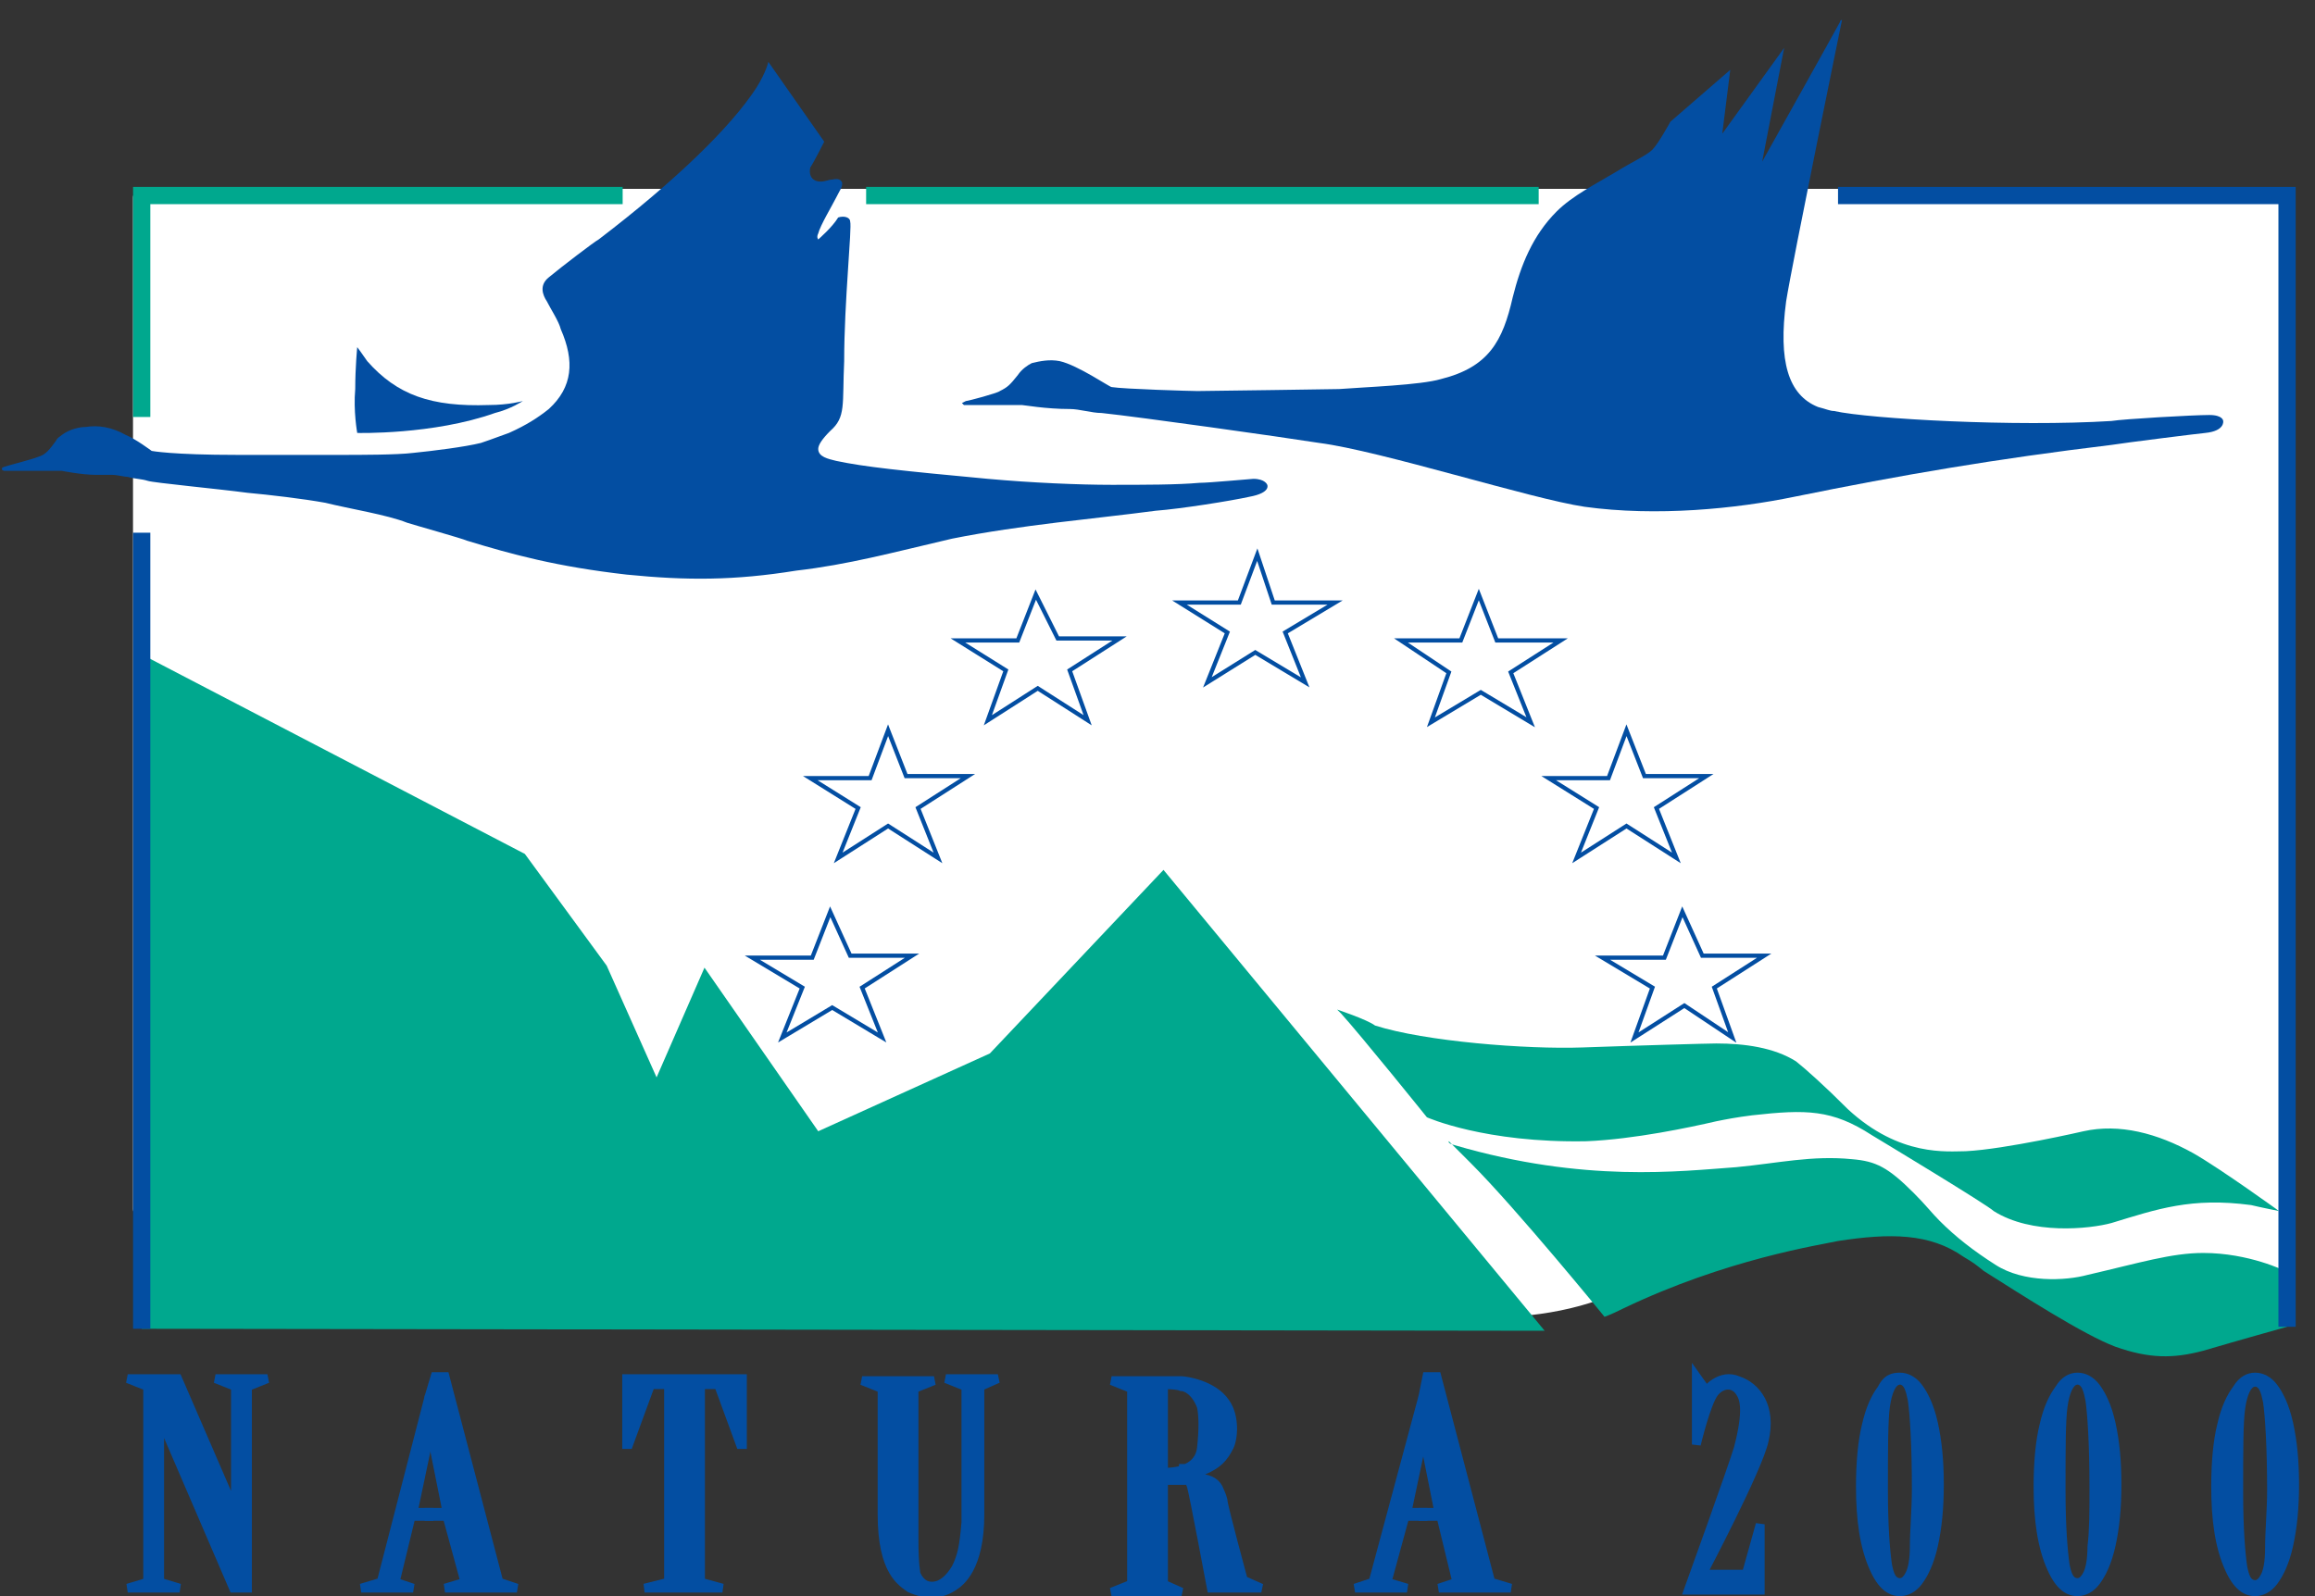 <?xml version="1.0" encoding="utf-8"?>
<!-- Generator: Adobe Illustrator 24.1.2, SVG Export Plug-In . SVG Version: 6.00 Build 0)  -->
<svg version="1.1" id="Layer_1" xmlns="http://www.w3.org/2000/svg" xmlns:xlink="http://www.w3.org/1999/xlink" x="0px" y="0px"
	 viewBox="0 0 116 80" style="enable-background:new 0 0 116 80;" xml:space="preserve">
<rect x="0" y="0" width="116" height="80" fill="#333333" stroke="none"/>
<style type="text/css">
	.st0{fill:#034EA2;}
	.st1{fill:#FFFFFF;}
	.st2{clip-path:url(#SVGID_2_);fill:none;stroke:#FFFFFF;stroke-width:0.87;stroke-linejoin:round;stroke-miterlimit:10;}
	.st3{fill:#00A88E;}
	.st4{clip-path:url(#SVGID_4_);fill:#034EA2;}
	.st5{clip-path:url(#SVGID_6_);fill:none;stroke:#034EA2;stroke-width:0.443;stroke-miterlimit:3.864;}
	.st6{clip-path:url(#SVGID_8_);fill:none;stroke:#034EA2;stroke-width:0.443;stroke-miterlimit:3.864;}
	.st7{clip-path:url(#SVGID_10_);fill:none;stroke:#034EA2;stroke-width:0.443;stroke-miterlimit:3.864;}
	.st8{clip-path:url(#SVGID_12_);fill:none;stroke:#034EA2;stroke-width:0.443;stroke-miterlimit:3.864;}
	.st9{clip-path:url(#SVGID_14_);fill:none;stroke:#034EA2;stroke-width:0.443;stroke-miterlimit:3.864;}
	.st10{clip-path:url(#SVGID_16_);fill:none;stroke:#034EA2;stroke-width:0.443;stroke-miterlimit:3.864;}
	.st11{clip-path:url(#SVGID_18_);fill:none;stroke:#034EA2;stroke-width:0.443;stroke-miterlimit:3.864;}
	.st12{clip-path:url(#SVGID_20_);fill:none;stroke:#034EA2;stroke-width:0.443;stroke-miterlimit:3.864;}
	.st13{clip-path:url(#SVGID_22_);fill:none;stroke:#034EA2;stroke-width:0.443;stroke-miterlimit:3.864;}
	.st14{clip-path:url(#SVGID_24_);fill:none;stroke:#034EA2;stroke-width:0.443;stroke-miterlimit:3.864;}
	.st15{fill:none;stroke:#00A88E;stroke-width:0.865;stroke-miterlimit:3.864;}
	.st16{fill:none;stroke:#034EA2;stroke-width:0.865;stroke-miterlimit:3.864;}
	.st17{clip-path:url(#SVGID_26_);fill:none;stroke:#034EA2;stroke-width:0.865;stroke-miterlimit:3.864;}
	.st18{fill:none;stroke:#034EA2;stroke-width:0.21;stroke-miterlimit:3.864;}
</style>
<path class="st0" d="M104.7,74.6c0-2.2-0.1-3.7-0.2-4.4c-0.1-0.5-0.2-0.8-0.4-0.8c-0.2,0-0.4,0.4-0.5,1.1c-0.1,0.7-0.1,2.1-0.1,4.2
	c0,1.8,0.1,3,0.2,3.7c0.1,0.5,0.2,0.7,0.4,0.7c0.1,0,0.2-0.1,0.3-0.3c0.1-0.2,0.2-0.6,0.2-1.3C104.7,76.7,104.7,75.7,104.7,74.6
	 M104.1,68.8c0.4,0,0.8,0.2,1.1,0.6c0.3,0.4,0.6,1,0.8,1.9c0.2,0.9,0.3,1.9,0.3,3.1c0,1.2-0.1,2.2-0.3,3.1c-0.2,0.9-0.5,1.5-0.8,1.9
	c-0.3,0.4-0.7,0.6-1.1,0.6c-0.6,0-1.1-0.4-1.5-1.3c-0.5-1.1-0.7-2.5-0.7-4.2c0-1.2,0.1-2.3,0.3-3.1c0.2-0.9,0.5-1.5,0.8-1.9
	C103.3,69,103.7,68.8,104.1,68.8"/>
<path class="st0" d="M113.6,74.7c0-2.2-0.1-3.7-0.2-4.4c-0.1-0.5-0.2-0.8-0.4-0.8c-0.2,0-0.4,0.4-0.5,1.1c-0.1,0.7-0.1,2.1-0.1,4.2
	c0,1.8,0.1,3,0.2,3.7c0.1,0.5,0.2,0.7,0.4,0.7c0.1,0,0.2-0.1,0.3-0.3c0.1-0.2,0.2-0.6,0.2-1.3C113.5,76.7,113.6,75.7,113.6,74.7
	 M113,68.8c0.4,0,0.8,0.2,1.1,0.6c0.3,0.4,0.6,1,0.8,1.9c0.2,0.9,0.3,1.9,0.3,3.1c0,1.2-0.1,2.2-0.3,3.1c-0.2,0.9-0.5,1.5-0.8,1.9
	c-0.3,0.4-0.7,0.6-1.1,0.6c-0.6,0-1.1-0.4-1.5-1.3c-0.5-1.1-0.7-2.5-0.7-4.2c0-1.2,0.1-2.3,0.3-3.1c0.2-0.9,0.5-1.5,0.8-1.9
	C112.2,69,112.6,68.8,113,68.8"/>
<path class="st0" d="M95.8,74.6c0-2.2-0.1-3.7-0.2-4.4c-0.1-0.5-0.2-0.8-0.4-0.8c-0.2,0-0.4,0.4-0.5,1.1c-0.1,0.7-0.1,2.1-0.1,4.2
	c0,1.8,0.1,3,0.2,3.7c0.1,0.5,0.2,0.7,0.4,0.7c0.1,0,0.2-0.1,0.3-0.3c0.1-0.2,0.2-0.6,0.2-1.3C95.7,76.7,95.8,75.7,95.8,74.6
	 M95.2,68.8c0.4,0,0.8,0.2,1.1,0.6c0.3,0.4,0.6,1,0.8,1.9c0.2,0.9,0.3,1.9,0.3,3.1c0,1.2-0.1,2.2-0.3,3.1c-0.2,0.9-0.5,1.5-0.8,1.9
	c-0.3,0.4-0.7,0.6-1.1,0.6c-0.6,0-1.1-0.4-1.5-1.3c-0.5-1.1-0.7-2.5-0.7-4.2c0-1.2,0.1-2.3,0.3-3.1c0.2-0.9,0.5-1.5,0.8-1.9
	C94.4,68.9,94.8,68.8,95.2,68.8"/>
<path class="st1" d="M7.1,9.9v50.7h57c0.4,1.2,1.3,2.3,2.9,3.2c2.1,1.2,4.6,1.8,7.5,1.8c2.9,0,5.5-0.6,7.5-1.8c0,0,6-2.4,7.9-2.5
	c1.9-0.1,5.7-1,7.7,0.4c2,1.5,4.4,3.4,6.4,3.4c2,0,10.3,0.1,10.3,0.1V9.9H7.1"/>
<g>
	<defs>
		<rect id="SVGID_1_" x="0.1" y="0.7" width="115.2" height="79.3"/>
	</defs>
	<clipPath id="SVGID_2_">
		<use xlink:href="#SVGID_1_"  style="overflow:visible;"/>
	</clipPath>
	<path class="st2" d="M7.1,9.9v50.7h57c0.4,1.2,1.3,2.3,2.9,3.2c2.1,1.2,4.6,1.8,7.5,1.8c2.9,0,5.5-0.6,7.5-1.8c0,0,6-2.4,7.9-2.5
		c1.9-0.1,5.7-1,7.7,0.4c2,1.5,4.4,3.4,6.4,3.4c2,0,10.3,0.1,10.3,0.1V9.9H7.1z"/>
</g>
<polyline class="st3" points="7.1,66.6 77.4,66.7 58.3,43.6 49.6,52.8 41,56.7 35.3,48.5 32.9,54 30.4,48.4 26.3,42.8 7.1,32.8 
	7.1,66.6 "/>
<g>
	<defs>
		<rect id="SVGID_3_" x="0.1" y="0.7" width="115.2" height="79.3"/>
	</defs>
	<clipPath id="SVGID_4_">
		<use xlink:href="#SVGID_3_"  style="overflow:visible;"/>
	</clipPath>
	<path class="st4" d="M86.7,3.5l-3,2.6c0,0-0.6,1.1-0.9,1.4c-0.3,0.3-1,0.6-1.8,1.1c-1,0.6-2.2,1.2-3,2c-1.2,1.2-1.8,2.7-2.2,4.3
		c-0.5,2.2-1.2,3.5-3.6,4.1c-1,0.3-3.8,0.4-5.1,0.5c-0.1,0-6.4,0.1-7.1,0.1c-0.3,0-3.7-0.1-4.3-0.2c-0.1,0-1.7-1.1-2.6-1.3
		c-0.5-0.1-1,0-1.4,0.1c-0.2,0.1-0.5,0.3-0.7,0.6c-0.4,0.5-0.5,0.6-0.9,0.8c-0.1,0.1-1.6,0.5-1.7,0.5c-0.2,0.1-0.2,0.1-0.2,0.1
		l0.1,0.1c0,0,2.8,0,2.9,0c0.1,0,1.2,0.2,2.4,0.2c0.5,0,1.1,0.2,1.6,0.2c1.9,0.2,9,1.2,10.9,1.5c3.1,0.4,10.6,2.8,13.3,3.2
		c3.6,0.5,7.6,0.1,10.5-0.5c5.4-1.1,10.1-1.9,15.9-2.6c0.6-0.1,4.6-0.6,4.7-0.6c1-0.1,0.9-0.6,0.9-0.6s0-0.3-0.7-0.3
		c-0.8,0-4.3,0.2-4.9,0.3c-4.8,0.3-12.1-0.1-13.9-0.5c-0.2,0-0.4-0.1-0.8-0.2c-1.5-0.6-2-2.3-1.6-5.3c0.3-1.9,2.8-14.1,2.8-14.1v0
		c0,0-0.1,0-0.1,0.1c-0.1,0.2-3.9,7-3.9,7l1.1-5.7l-3.1,4.3L86.7,3.5"/>
	<path class="st4" d="M41.3,7.1l-2.8-4c0,0-0.1,0.5-0.6,1.3c-1.3,2-4.1,4.7-7.9,7.6c-0.2,0.1-1.9,1.4-2.5,1.9
		c-0.5,0.4-0.3,0.9-0.1,1.2c0.2,0.4,0.6,1,0.7,1.4c0.7,1.6,0.6,2.9-0.6,4c-0.5,0.4-1.1,0.8-2,1.2c-0.3,0.1-0.8,0.3-1.4,0.5
		c-0.8,0.2-2.4,0.4-3.4,0.5c-0.8,0.1-2.7,0.1-3.6,0.1c-0.8,0-4.3,0-5.2,0c-3.3,0-4.3-0.2-4.3-0.2s-0.8-0.6-1.3-0.8
		c-0.7-0.4-1.4-0.5-2-0.4c-0.3,0-0.8,0.1-1.2,0.4c-0.1,0.1-0.2,0.1-0.3,0.3c-0.3,0.4-0.5,0.7-0.9,0.8c-0.2,0.1-1.4,0.4-1.7,0.5
		C0,23.5,0,23.5,0,23.5l0.2,0.1h2.9c0,0,1,0.2,1.7,0.2c0.4,0,0.4,0,0.8,0c0.3,0,0.6,0.1,0.8,0.1c0.3,0.1,0.7,0.1,1,0.2
		s3.5,0.4,5,0.6c1.1,0.1,2.8,0.3,3.9,0.5c1.2,0.3,3.1,0.6,4.1,1c0.3,0.1,2.8,0.8,3,0.9c2.3,0.7,4.5,1.3,8,1.7c3,0.3,5.4,0.3,8.5-0.2
		c2.6-0.3,4.8-0.9,7.8-1.6c3.5-0.7,7.2-1,10.2-1.4c1.3-0.1,3.8-0.5,4.7-0.7c1.1-0.2,0.9-0.6,0.9-0.6s-0.1-0.3-0.7-0.3
		c-0.1,0-2.2,0.2-2.7,0.2c-1.1,0.1-2.8,0.1-4.4,0.1c-1.6,0-4-0.1-6.2-0.3c-4.3-0.4-6.2-0.6-7.6-0.9c-0.4-0.1-0.9-0.2-0.9-0.6
		c0-0.2,0.2-0.5,0.6-0.9c0.8-0.7,0.6-1.3,0.7-3.5c0-3,0.4-6.7,0.3-7c0-0.2-0.3-0.3-0.6-0.2C41.7,11.4,41,12,41,12s-0.1-0.1,0-0.3
		c0.1-0.4,0.7-1.4,0.9-1.8c0.2-0.4,0.3-0.5,0.3-0.7c0-0.1-0.1-0.3-0.5-0.2c-0.2,0-0.3,0.1-0.6,0.1c-0.3,0-0.6-0.2-0.5-0.7
		C40.8,8.1,41.3,7.1,41.3,7.1"/>
</g>
<path class="st0" d="M17.9,21.7c0,0-0.2-1.1-0.1-2.2c0-1.1,0.1-2.1,0.1-2.1s0.3,0.4,0.5,0.7c1.5,1.7,3.2,2.3,6.1,2.2
	c1,0,1.7-0.2,1.7-0.2s-0.6,0.4-1.4,0.6C21.7,21.8,17.9,21.7,17.9,21.7"/>
<polyline class="st0" points="11.8,75.8 8.9,69.1 6.4,69.1 7.4,69.5 7.4,79.3 6.4,79.6 9,79.6 8,79.3 8,71 11.7,79.6 12.4,79.6 
	12.4,69.5 13.4,69.1 10.8,69.1 11.8,69.5 11.8,75.8 "/>
<g>
	<defs>
		<rect id="SVGID_5_" x="0.1" y="0.7" width="115.2" height="79.3"/>
	</defs>
	<clipPath id="SVGID_6_">
		<use xlink:href="#SVGID_5_"  style="overflow:visible;"/>
	</clipPath>
	<polygon class="st5" points="11.8,75.8 8.9,69.1 6.4,69.1 7.4,69.5 7.4,79.3 6.4,79.6 9,79.6 8,79.3 8,71 11.7,79.6 12.4,79.6 
		12.4,69.5 13.4,69.1 10.8,69.1 11.8,69.5 	"/>
</g>
<polyline class="st0" points="21.5,75.8 22.4,75.8 21.6,71.8 21.5,72 21.5,70 21.8,69 22.3,69 25,79.3 25.9,79.6 22.3,79.6 
	23.3,79.3 22.4,76 21.5,76 21.5,75.8 "/>
<g>
	<defs>
		<rect id="SVGID_7_" x="0.1" y="0.7" width="115.2" height="79.3"/>
	</defs>
	<clipPath id="SVGID_8_">
		<use xlink:href="#SVGID_7_"  style="overflow:visible;"/>
	</clipPath>
	<polygon class="st6" points="21.5,75.8 22.4,75.8 21.6,71.8 21.5,72 21.5,70 21.8,69 22.3,69 25,79.3 25.9,79.6 22.3,79.6 
		23.3,79.3 22.4,76 21.5,76 	"/>
</g>
<polyline class="st0" points="21.5,72 20.7,75.8 21.5,75.8 21.5,76 20.6,76 19.8,79.3 20.7,79.6 18.1,79.6 19.1,79.3 21.5,70 
	21.5,72 "/>
<g>
	<defs>
		<rect id="SVGID_9_" x="0.1" y="0.7" width="115.2" height="79.3"/>
	</defs>
	<clipPath id="SVGID_10_">
		<use xlink:href="#SVGID_9_"  style="overflow:visible;"/>
	</clipPath>
	<polygon class="st7" points="21.5,72 20.7,75.8 21.5,75.8 21.5,76 20.6,76 19.8,79.3 20.7,79.6 18.1,79.6 19.1,79.3 21.5,70 	"/>
</g>
<polyline class="st0" points="37.2,72.4 37.2,69.1 31.4,69.1 31.4,72.4 31.5,72.4 32.6,69.4 33.5,69.4 33.5,79.3 32.3,79.6 
	36.2,79.6 35.1,79.3 35.1,69.4 36,69.4 37.1,72.4 37.2,72.4 "/>
<g>
	<defs>
		<rect id="SVGID_11_" x="0.1" y="0.7" width="115.2" height="79.3"/>
	</defs>
	<clipPath id="SVGID_12_">
		<use xlink:href="#SVGID_11_"  style="overflow:visible;"/>
	</clipPath>
	<polygon class="st8" points="37.2,72.4 37.2,69.1 31.4,69.1 31.4,72.4 31.5,72.4 32.6,69.4 33.5,69.4 33.5,79.3 32.3,79.6 
		36.2,79.6 35.1,79.3 35.1,69.4 36,69.4 37.1,72.4 	"/>
</g>
<path class="st0" d="M49.1,69.5l0.9-0.4h-2.6l1,0.4c0,0,0,6.7,0,6.8c-0.1,1.2-0.2,1.7-0.5,2.3c-0.3,0.5-0.7,0.9-1.2,0.9
	c-0.5,0-0.7-0.4-0.8-0.6c0-0.1-0.1-0.4-0.1-1.7c0-0.2,0-7.6,0-7.6l1-0.4h-3.6l1,0.4c0,0,0,6.2,0,6.3c0,2.9,1,3.4,1.4,3.7
	c0.9,0.4,1.6,0.3,2.2-0.1c0.3-0.2,1.3-0.9,1.3-3.6C49.1,75.7,49.1,69.5,49.1,69.5"/>
<g>
	<defs>
		<rect id="SVGID_13_" x="0.1" y="0.7" width="115.2" height="79.3"/>
	</defs>
	<clipPath id="SVGID_14_">
		<use xlink:href="#SVGID_13_"  style="overflow:visible;"/>
	</clipPath>
	<path class="st9" d="M49.1,69.5l0.9-0.4h-2.6l1,0.4c0,0,0,6.7,0,6.8c-0.1,1.2-0.2,1.7-0.5,2.3c-0.3,0.5-0.7,0.9-1.2,0.9
		c-0.5,0-0.7-0.4-0.8-0.6c0-0.1-0.1-0.4-0.1-1.7c0-0.2,0-7.6,0-7.6l1-0.4h-3.6l1,0.4c0,0,0,6.2,0,6.3c0,2.9,1,3.4,1.4,3.7
		c0.9,0.4,1.6,0.3,2.2-0.1c0.3-0.2,1.3-0.9,1.3-3.6C49.1,75.7,49.1,69.5,49.1,69.5z"/>
</g>
<polyline class="st0" points="59.2,79.6 59.3,79.6 59.2,79.6 "/>
<g>
	<defs>
		<rect id="SVGID_15_" x="0.1" y="0.7" width="115.2" height="79.3"/>
	</defs>
	<clipPath id="SVGID_16_">
		<use xlink:href="#SVGID_15_"  style="overflow:visible;"/>
	</clipPath>
	<path class="st10" d="M59.2,79.6L59.2,79.6L59.2,79.6z"/>
</g>
<path class="st0" d="M59.2,69.5c-0.2-0.1-0.9-0.1-0.9-0.1v4.4c0,0,0.4,0,0.9-0.1l0,0.5l-0.2,0l-0.7,0v5.2l0.9,0.4h-3.5l1-0.4v-9.8
	l-1-0.4H58c0,0,1,0,1.2,0c0.2,0,1.6,0.2,2.2,1.1c0.5,0.7,0.4,1.8,0.2,2.2c-0.3,0.6-0.6,0.9-1.3,1.2c-0.1,0.1-1,0.3-1,0.3
	s0.6,0.1,0.8,0.1c0.6,0,0.9,0.3,1,0.6c0.1,0.2,0.2,0.5,0.2,0.6c0,0.2,1,3.9,1,3.9l0.9,0.4h-2.5c0,0-0.9-4.8-1-5.1
	c-0.1-0.4-0.4-0.4-0.4-0.4l0-0.5l0.1,0c0,0,0.7-0.2,0.8-1c0.1-0.9,0.1-1.6,0-2.1C59.9,69.7,59.4,69.5,59.2,69.5"/>
<g>
	<defs>
		<rect id="SVGID_17_" x="0.1" y="0.7" width="115.2" height="79.3"/>
	</defs>
	<clipPath id="SVGID_18_">
		<use xlink:href="#SVGID_17_"  style="overflow:visible;"/>
	</clipPath>
	<path class="st11" d="M59.2,69.5c-0.2-0.1-0.9-0.1-0.9-0.1v4.4c0,0,0.4,0,0.9-0.1l0,0.5l-0.2,0l-0.7,0v5.2l0.9,0.4h-3.5l1-0.4v-9.8
		l-1-0.4H58c0,0,1,0,1.2,0c0.2,0,1.6,0.2,2.2,1.1c0.5,0.7,0.4,1.8,0.2,2.2c-0.3,0.6-0.6,0.9-1.3,1.2c-0.1,0.1-1,0.3-1,0.3
		s0.6,0.1,0.8,0.1c0.6,0,0.9,0.3,1,0.6c0.1,0.2,0.2,0.5,0.2,0.6c0,0.2,1,3.9,1,3.9l0.9,0.4h-2.5c0,0-0.9-4.8-1-5.1
		c-0.1-0.4-0.4-0.4-0.4-0.4l0-0.5l0.1,0c0,0,0.7-0.2,0.8-1c0.1-0.9,0.1-1.6,0-2.1C59.9,69.7,59.4,69.5,59.2,69.5z"/>
</g>
<polyline class="st0" points="71.3,75.8 72.1,75.8 71.3,71.8 71.3,72 71.3,70 71.5,69 72,69 74.7,79.3 75.7,79.6 72.1,79.6 73,79.3 
	72.2,76 71.3,76 71.3,75.8 "/>
<g>
	<defs>
		<rect id="SVGID_19_" x="0.1" y="0.7" width="115.2" height="79.3"/>
	</defs>
	<clipPath id="SVGID_20_">
		<use xlink:href="#SVGID_19_"  style="overflow:visible;"/>
	</clipPath>
	<polygon class="st12" points="71.3,75.8 72.1,75.8 71.3,71.8 71.3,72 71.3,70 71.5,69 72,69 74.7,79.3 75.7,79.6 72.1,79.6 
		73,79.3 72.2,76 71.3,76 	"/>
</g>
<polyline class="st0" points="71.3,72 70.5,75.8 71.3,75.8 71.3,76 70.4,76 69.5,79.3 70.5,79.6 67.9,79.6 68.8,79.3 71.3,70 
	71.3,72 "/>
<g>
	<defs>
		<rect id="SVGID_21_" x="0.1" y="0.7" width="115.2" height="79.3"/>
	</defs>
	<clipPath id="SVGID_22_">
		<use xlink:href="#SVGID_21_"  style="overflow:visible;"/>
	</clipPath>
	<polygon class="st13" points="71.3,72 70.5,75.8 71.3,75.8 71.3,76 70.4,76 69.5,79.3 70.5,79.6 67.9,79.6 68.8,79.3 71.3,70 	"/>
</g>
<path class="st0" d="M85.5,69.7L85,69v3.4h0c0,0,0.5-2.1,0.9-2.6c0.4-0.5,1-0.5,1.3,0c0.2,0.3,0.4,0.9-0.1,2.8
	c-0.3,1-2.5,7.1-2.5,7.1h3.6v-3.3h0l-0.7,2.5h-2.2c0,0,2.8-5.3,3.1-6.7c0.4-1.7-0.4-2.7-1.3-3C86.2,68.8,85.5,69.7,85.5,69.7"/>
<g>
	<defs>
		<rect id="SVGID_23_" x="0.1" y="0.7" width="115.2" height="79.3"/>
	</defs>
	<clipPath id="SVGID_24_">
		<use xlink:href="#SVGID_23_"  style="overflow:visible;"/>
	</clipPath>
	<path class="st14" d="M85.5,69.7L85,69v3.4h0c0,0,0.5-2.1,0.9-2.6c0.4-0.5,1-0.5,1.3,0c0.2,0.3,0.4,0.9-0.1,2.8
		c-0.3,1-2.5,7.1-2.5,7.1h3.6v-3.3h0l-0.7,2.5h-2.2c0,0,2.8-5.3,3.1-6.7c0.4-1.7-0.4-2.7-1.3-3C86.2,68.8,85.5,69.7,85.5,69.7z"/>
</g>
<path class="st15" d="M7.1,20.9V9.8h24.1 M43.4,9.8h33.7"/>
<line class="st16" x1="7.1" y1="66.6" x2="7.1" y2="26.7"/>
<path class="st3" d="M67,50.6c0,0,0.1,0.1,0.2,0.2c1,1.1,4.3,5.2,4.3,5.2s2.9,1.3,8,1.2c2.4-0.1,5.2-0.7,6.5-1
	c0.5-0.1,1-0.2,1.8-0.3c2.7-0.3,4-0.3,6,1c0.5,0.3,5.8,3.5,6.1,3.8c1.9,1.2,4.8,0.9,5.9,0.6c2.3-0.7,4-1.3,7-0.9
	c0.4,0.1,1.4,0.3,1.4,0.3s-2.9-2.1-4.3-2.9c-1.8-1-3.7-1.5-5.5-1.1c-0.4,0.1,0,0,0,0s-3.9,0.9-5.9,1c-0.9,0-3.3,0.3-5.9-2.1
	c-1.2-1.2-2.1-2-2.6-2.4c-1.1-0.7-2.6-0.9-4-0.9c-0.4,0-3.9,0.1-6.7,0.2c-2.8,0.1-7.9-0.3-10.4-1.1C68.5,51.1,67,50.6,67,50.6"/>
<path class="st3" d="M114.6,66.5l-0.1-2.8c0,0-1.8-0.9-4.1-0.9c-1.6,0-3.2,0.5-5.8,1.1c-1.1,0.3-3.2,0.4-4.6-0.5
	c-1.1-0.7-2-1.4-2.8-2.2c-0.4-0.4-0.7-0.8-1.3-1.4c-1.3-1.3-1.9-1.6-3.1-1.7c-2-0.2-3.7,0.2-5.8,0.4c-2.8,0.2-7.6,0.8-14.1-1.1
	c-0.4-0.1-0.3-0.2-0.3-0.2s0.8,0.8,1.1,1.1c2.3,2.3,6.7,7.7,6.7,7.7s0.3-0.1,0.9-0.4c5.2-2.5,9.9-3.2,10.8-3.4
	c2.6-0.4,4.6-0.4,6.3,0.8c0.5,0.3,0.5,0.3,1,0.7c1.9,1.2,5,3.2,6.6,3.8c1.7,0.6,2.9,0.6,4.4,0.2C112.1,67.2,114.6,66.5,114.6,66.5"
	/>
<g>
	<defs>
		<rect id="SVGID_25_" x="0.1" y="0.7" width="115.2" height="79.3"/>
	</defs>
	<clipPath id="SVGID_26_">
		<use xlink:href="#SVGID_25_"  style="overflow:visible;"/>
	</clipPath>
	<polyline class="st17" points="92.1,9.8 114.6,9.8 114.6,66.5 	"/>
</g>
<path class="st18" d="M51.9,29.8L51,32.1h-3l2.4,1.5l-0.9,2.5l2.5-1.6l2.5,1.6l-0.9-2.5l2.5-1.6h-3.1L51.9,29.8z M63,27.8l-0.9,2.4
	h-3l2.4,1.5l-1,2.5l2.4-1.5l2.5,1.5l-1-2.5l2.5-1.5h-3.1L63,27.8z M74.1,29.8l-0.9,2.3h-3l2.4,1.6l-0.9,2.5l2.5-1.5l2.5,1.5l-1-2.5
	l2.5-1.6H75L74.1,29.8z M81.5,36.6L80.6,39h-3l2.4,1.5L79,43l2.5-1.6L84,43l-1-2.5l2.5-1.6h-3.1L81.5,36.6z M84.3,45.7L83.4,48h-3.1
	l2.5,1.5L81.9,52l2.5-1.6l2.4,1.6l-0.9-2.5l2.5-1.6h-3.1L84.3,45.7z M41.6,45.7L40.7,48h-3l2.5,1.5l-1,2.5l2.5-1.5l2.5,1.5l-1-2.5
	l2.5-1.6h-3.1L41.6,45.7z M44.5,36.6L43.6,39h-3l2.4,1.5L42,43l2.5-1.6L47,43l-1-2.5l2.5-1.6h-3.1L44.5,36.6z"/>
</svg>
